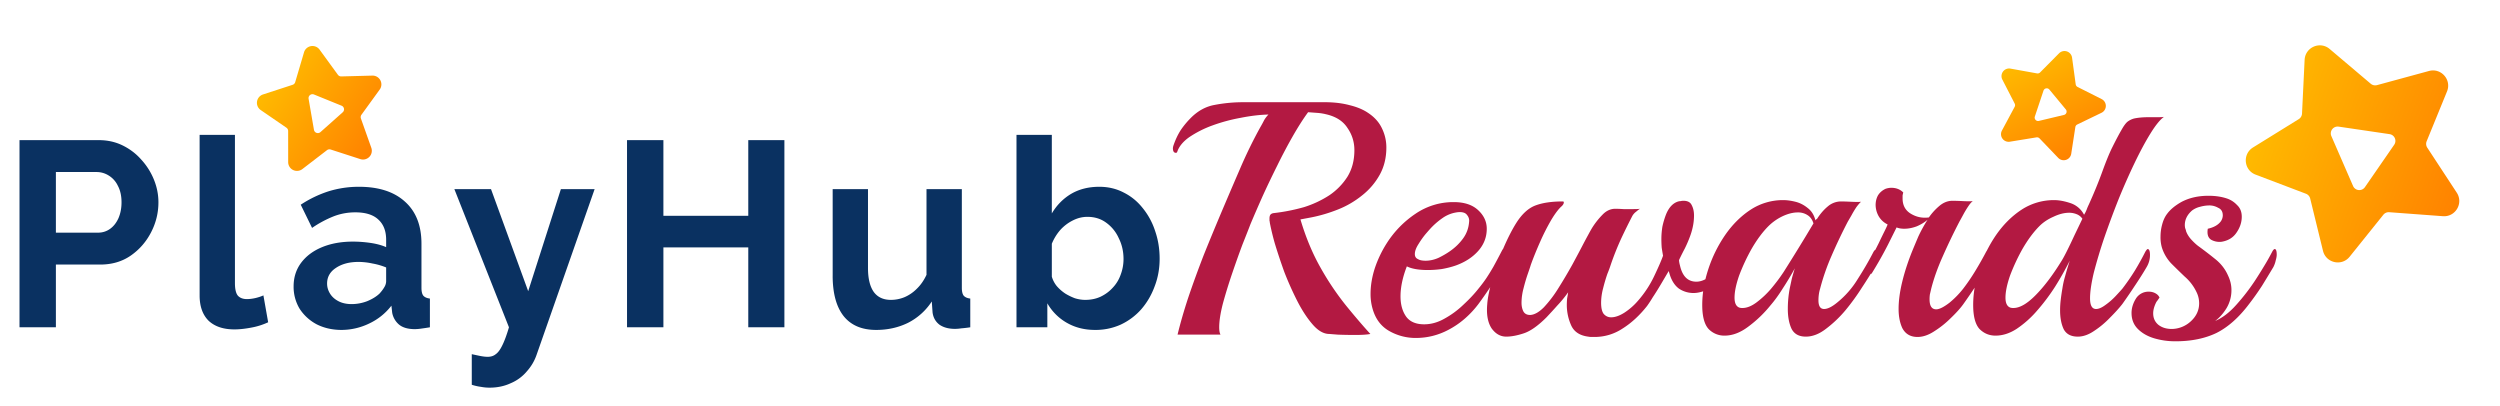 <svg xmlns="http://www.w3.org/2000/svg" width="203" height="33" fill="none"><path fill="#0A3161" d="M1.584 26.576V11.379h6.443c.699 0 1.341.142 1.926.428.585.285 1.092.67 1.52 1.156a5.41 5.41 0 0 1 1.027 1.626c.243.6.364 1.213.364 1.841 0 .856-.2 1.67-.6 2.44-.399.77-.948 1.399-1.647 1.884-.7.485-1.527.728-2.483.728H4.538v5.094H1.584Zm2.954-7.684h3.425c.356 0 .677-.1.963-.3.285-.2.513-.485.685-.856.17-.386.257-.82.257-1.306 0-.528-.1-.977-.3-1.348a1.95 1.95 0 0 0-.75-.835 1.835 1.835 0 0 0-.984-.278H4.538v4.923Zm11.67-7.941h2.869V22.98c0 .514.086.863.257 1.049.171.171.407.257.706.257.229 0 .464-.029.707-.086.242-.057.456-.128.642-.214l.385 2.183a5.548 5.548 0 0 1-1.349.428c-.513.1-.977.15-1.39.15-.9 0-1.599-.235-2.099-.706-.485-.485-.727-1.17-.727-2.055V10.95Zm7.633 12.307c0-.728.2-1.363.6-1.905.414-.556.984-.984 1.712-1.284.728-.3 1.563-.45 2.505-.45.47 0 .948.036 1.434.107.485.072.906.186 1.263.343v-.6c0-.713-.215-1.262-.643-1.648-.413-.385-1.034-.578-1.862-.578-.614 0-1.199.108-1.755.322a8.869 8.869 0 0 0-1.755.941l-.92-1.883a9.186 9.186 0 0 1 2.268-1.092 8.287 8.287 0 0 1 2.462-.364c1.598 0 2.84.4 3.724 1.199.9.799 1.349 1.94 1.349 3.425v3.574c0 .3.05.514.15.642.114.129.292.207.535.236v2.333c-.257.043-.493.078-.707.107a3.72 3.72 0 0 1-.513.043c-.571 0-1.006-.129-1.306-.386a1.658 1.658 0 0 1-.535-.941l-.064-.578a4.904 4.904 0 0 1-1.82 1.455 5.179 5.179 0 0 1-2.226.514c-.742 0-1.413-.15-2.012-.45a3.72 3.72 0 0 1-1.391-1.262 3.445 3.445 0 0 1-.493-1.82Zm6.978.578c.157-.171.286-.342.386-.514a.95.95 0 0 0 .15-.47v-1.135a5.312 5.312 0 0 0-1.114-.321 5.423 5.423 0 0 0-1.134-.128c-.742 0-1.356.164-1.84.492-.472.314-.707.735-.707 1.263 0 .285.078.556.235.813.157.257.386.464.685.62.3.158.657.236 1.07.236.429 0 .85-.078 1.263-.235.414-.171.75-.378 1.006-.62Zm7.49 4.923c.257.057.492.107.706.15.228.043.421.064.578.064.271 0 .492-.071.663-.214.186-.128.364-.37.536-.728.17-.342.35-.827.535-1.455L36.896 15.36h2.975l3.018 8.284 2.654-8.284h2.74l-4.709 13.442c-.171.5-.435.949-.792 1.349a3.43 3.43 0 0 1-1.305.963c-.514.242-1.092.364-1.734.364a3.71 3.71 0 0 1-.685-.065 4.265 4.265 0 0 1-.75-.17v-2.484Zm25.384-17.38v15.197H60.76V20.09h-6.892v6.486h-2.954V11.379h2.954v6.143h6.892v-6.143h2.933Zm3.92 11.002V15.36h2.868v6.4c0 .856.157 1.505.47 1.948.314.428.778.642 1.392.642.37 0 .735-.072 1.091-.214a3.151 3.151 0 0 0 1.006-.685c.314-.3.578-.678.792-1.135V15.36h2.869v8.005c0 .3.05.514.15.642.114.129.292.207.535.236v2.333a9.65 9.65 0 0 1-.728.085 3.388 3.388 0 0 1-.514.043c-.514 0-.935-.114-1.263-.342-.314-.243-.5-.57-.556-.985l-.064-.899a4.994 4.994 0 0 1-1.927 1.734c-.785.385-1.648.578-2.59.578-1.156 0-2.033-.371-2.633-1.113-.599-.756-.899-1.855-.899-3.296Zm21.305 4.409c-.856 0-1.62-.193-2.29-.578a4.219 4.219 0 0 1-1.584-1.584v1.948h-2.505V10.95h2.869v6.38c.4-.672.92-1.2 1.562-1.585.656-.385 1.42-.578 2.29-.578.728 0 1.392.157 1.991.471.6.3 1.113.72 1.541 1.263a5.73 5.73 0 0 1 1.006 1.862c.243.7.364 1.449.364 2.248 0 .799-.136 1.548-.407 2.247-.256.7-.62 1.32-1.091 1.862a5.11 5.11 0 0 1-1.67 1.242 4.96 4.96 0 0 1-2.076.428Zm-.792-2.44c.457 0 .87-.086 1.241-.257.386-.186.714-.428.985-.728.285-.3.5-.649.642-1.049.157-.413.236-.841.236-1.284 0-.613-.129-1.177-.386-1.69a3.098 3.098 0 0 0-1.027-1.264c-.428-.314-.935-.47-1.52-.47-.414 0-.813.1-1.198.299a3.446 3.446 0 0 0-1.007.77c-.285.329-.513.7-.684 1.114v2.675c.085.286.22.543.406.77.2.23.428.429.685.6a4.5 4.5 0 0 0 .792.385c.286.086.564.129.835.129Z"/><path fill="url(#a)" fill-rule="evenodd" d="M187.135 4.86c.05-1.023 1.25-1.545 2.032-.884l3.335 2.822c.142.12.334.163.513.114l4.215-1.147c.988-.27 1.856.711 1.468 1.659l-1.653 4.044a.564.564 0 0 0 .05.523l2.394 3.654c.561.857-.103 1.985-1.125 1.91l-4.357-.324a.563.563 0 0 0-.481.21l-2.736 3.406c-.641.798-1.919.514-2.163-.48l-1.039-4.244a.568.568 0 0 0-.348-.393l-4.085-1.55c-.958-.362-1.083-1.666-.212-2.205l3.714-2.3a.565.565 0 0 0 .267-.452l.211-4.364Zm2.761 5.423a.554.554 0 0 0-.589.769l1.761 4.05a.554.554 0 0 0 .964.094l2.376-3.44a.554.554 0 0 0-.375-.864l-4.137-.61Z" clip-rule="evenodd"/><path fill="url(#b)" fill-rule="evenodd" d="M24.686 4.247a.715.715 0 0 1 1.263-.218l1.487 2.042a.326.326 0 0 0 .273.135l2.526-.067a.714.714 0 0 1 .597 1.133l-1.483 2.046a.327.327 0 0 0-.044.3L30.15 12a.714.714 0 0 1-.894.919l-2.404-.778a.327.327 0 0 0-.299.051L24.55 13.73a.715.715 0 0 1-1.15-.566l-.002-2.527a.326.326 0 0 0-.141-.268l-2.083-1.43a.714.714 0 0 1 .183-1.269l2.402-.783a.326.326 0 0 0 .212-.218l.716-2.422Zm.809 3.425a.32.32 0 0 0-.437.351l.435 2.518a.32.32 0 0 0 .529.184l1.806-1.607a.32.32 0 0 0-.093-.536l-2.24-.91Z" clip-rule="evenodd"/><path fill="url(#c)" fill-rule="evenodd" d="M167.198 4.326a.62.62 0 0 1 1.053.352l.296 2.17c.013.091.07.171.153.213l1.955.986a.62.62 0 0 1-.01 1.11l-1.971.952a.281.281 0 0 0-.156.212l-.334 2.163a.618.618 0 0 1-1.058.335l-1.515-1.581a.284.284 0 0 0-.25-.084l-2.16.352a.619.619 0 0 1-.645-.904l1.035-1.929a.282.282 0 0 0 .002-.263l-1.002-1.946a.619.619 0 0 1 .66-.893l2.155.389a.284.284 0 0 0 .251-.08l1.541-1.554Zm-.789 2.946a.278.278 0 0 0-.478.089l-.701 2.099a.277.277 0 0 0 .327.358l2.038-.486a.278.278 0 0 0 .15-.447l-1.336-1.613Z" clip-rule="evenodd"/><path fill="#B31942" d="M95.618 27.172c.217-.901.505-1.902.866-3.001.378-1.118.802-2.28 1.27-3.488.487-1.208.983-2.406 1.487-3.596.505-1.19.992-2.325 1.46-3.407a37.59 37.59 0 0 1 1.623-3.325c.126-.216.234-.415.324-.595a2.37 2.37 0 0 1 .351-.46c-.702.018-1.46.108-2.271.27a13.93 13.93 0 0 0-2.298.623 8.589 8.589 0 0 0-1.865.946c-.505.36-.83.757-.974 1.19-.018.054-.054.08-.108.08-.162 0-.243-.126-.243-.378a.86.86 0 0 1 .054-.243c.162-.469.36-.883.595-1.244a6.87 6.87 0 0 1 .757-.92c.594-.612 1.261-.982 2-1.108A12.274 12.274 0 0 1 101 8.3h6.57c.757 0 1.433.081 2.028.243.594.144 1.09.352 1.487.622.522.343.901.766 1.135 1.27a3.5 3.5 0 0 1 .352 1.542c0 .83-.18 1.568-.541 2.217a5.538 5.538 0 0 1-1.433 1.676 7.462 7.462 0 0 1-1.947 1.136c-.721.288-1.451.505-2.19.649l-.865.162c.433 1.46.982 2.776 1.649 3.948a22.367 22.367 0 0 0 2.082 3.082c.721.883 1.37 1.64 1.947 2.271-.27.054-.685.081-1.244.081-.486 0-.955-.009-1.406-.027l-.676-.054c-.45 0-.892-.243-1.324-.73-.433-.487-.848-1.109-1.244-1.866a26.415 26.415 0 0 1-1.082-2.406 45.937 45.937 0 0 1-.784-2.352 20.942 20.942 0 0 1-.405-1.677.511.511 0 0 0-.027-.162v-.189c0-.108.018-.198.054-.27.054-.09.153-.145.297-.163a15.27 15.27 0 0 0 2.461-.486 8.368 8.368 0 0 0 2.027-.947 5.162 5.162 0 0 0 1.487-1.514c.379-.613.568-1.333.568-2.163 0-.667-.189-1.27-.568-1.811-.36-.559-.946-.928-1.757-1.109a4.105 4.105 0 0 0-.703-.108l-.73-.054c-.397.54-.811 1.19-1.244 1.947-.432.757-.856 1.559-1.271 2.406-.414.83-.811 1.658-1.189 2.488-.361.81-.685 1.559-.974 2.244-.144.378-.36.928-.648 1.649-.271.721-.55 1.505-.839 2.352-.288.847-.54 1.668-.757 2.46-.198.776-.297 1.416-.297 1.92 0 .27.036.469.108.595h-3.488Zm21.97-.378a5.59 5.59 0 0 1-2.622.648 4.31 4.31 0 0 1-2.163-.567c-.667-.379-1.118-.983-1.352-1.812a4.315 4.315 0 0 1-.162-1.19c0-.684.117-1.387.351-2.108a9.177 9.177 0 0 1 .973-2.028 8.123 8.123 0 0 1 2.326-2.38 5.446 5.446 0 0 1 3.109-.946c.847 0 1.505.216 1.974.65.468.432.703.936.703 1.513 0 .685-.235 1.289-.703 1.812-.451.504-1.046.892-1.785 1.162-.36.127-.748.226-1.162.298a8.416 8.416 0 0 1-1.136.08c-.739 0-1.307-.098-1.703-.297-.343.884-.514 1.695-.514 2.434 0 .667.153 1.216.46 1.65.306.414.793.621 1.46.621.558 0 1.108-.153 1.649-.46a7.235 7.235 0 0 0 1.541-1.135c.487-.45.892-.884 1.217-1.298.252-.306.468-.595.649-.865.18-.27.369-.577.567-.92.199-.36.433-.802.703-1.324.072-.127.136-.19.19-.19.108 0 .162.145.162.433 0 .162-.027.342-.081.54a2 2 0 0 1-.217.569c-.252.45-.558.946-.919 1.487a32.106 32.106 0 0 1-1.054 1.514c-.325.432-.694.829-1.109 1.19-.414.36-.865.666-1.352.919Zm-2.46-5.76a.84.84 0 0 0 .297.109c.108.018.217.027.325.027.36 0 .721-.081 1.081-.244.361-.18.667-.36.92-.54.414-.289.766-.631 1.054-1.028.288-.396.451-.847.487-1.352a.695.695 0 0 0-.163-.54c-.108-.163-.306-.244-.594-.244-.145 0-.325.027-.541.081a2.67 2.67 0 0 0-.865.406 5.923 5.923 0 0 0-.838.703c-.091.09-.253.27-.487.54-.216.253-.424.541-.622.866-.198.306-.297.577-.297.811 0 .198.081.333.243.406Zm7.176 6.3c-.468 0-.865-.225-1.189-.676-.307-.468-.424-1.117-.352-1.946.036-.523.172-1.19.406-2.001.234-.811.523-1.631.865-2.46.361-.848.721-1.56 1.082-2.136.468-.74.991-1.217 1.568-1.433.577-.217 1.316-.325 2.217-.325.054 0 .081.027.081.081 0 .09-.054.19-.162.298-.253.216-.541.595-.866 1.135a17.911 17.911 0 0 0-.892 1.758c-.288.649-.541 1.27-.757 1.865-.036.126-.117.37-.243.73s-.243.757-.352 1.19a4.626 4.626 0 0 0-.162 1.162c0 .289.054.532.162.73.109.18.289.27.541.27.343-.017.712-.224 1.109-.621a9.86 9.86 0 0 0 1.189-1.568c.397-.631.775-1.27 1.136-1.92.36-.667.676-1.261.946-1.784.289-.541.496-.92.622-1.136a6.23 6.23 0 0 1 .865-1.108c.307-.325.658-.487 1.055-.487.144 0 .36.009.649.027h.811c.27 0 .45-.009.54-.027-.072.036-.18.117-.324.243a1.072 1.072 0 0 0-.324.379 53.59 53.59 0 0 0-.866 1.757 22.716 22.716 0 0 0-.865 2.163 9.47 9.47 0 0 1-.27.73c-.126.36-.244.757-.352 1.19a4.626 4.626 0 0 0-.162 1.162c0 .433.072.74.216.92.163.18.361.27.595.27.325 0 .685-.126 1.082-.378a5.18 5.18 0 0 0 1.108-.974 8.679 8.679 0 0 0 1.325-2.027c.343-.721.577-1.262.703-1.623a24.231 24.231 0 0 1-.108-.649 9.173 9.173 0 0 1-.027-.703c0-.324.027-.657.081-1 .072-.342.171-.676.297-1 .235-.577.568-.929 1.001-1.055a.793.793 0 0 1 .189-.027.888.888 0 0 1 .216-.027c.343 0 .568.117.676.351.126.235.19.514.19.839 0 .324-.036.649-.109.973a5.33 5.33 0 0 1-.216.73c-.126.342-.27.676-.432 1-.163.307-.316.613-.46.92 0 .108.027.261.081.46.198.865.64 1.297 1.325 1.297.414 0 .847-.198 1.298-.595.252-.216.477-.486.676-.81.216-.343.405-.659.567-.947.09-.144.145-.18.163-.108.036.072.054.189.054.351 0 .18-.018.388-.054.622-.036.234-.1.424-.19.568-.27.468-.549.829-.838 1.081a3.728 3.728 0 0 1-.973.568c-.144.054-.298.1-.46.135a2.12 2.12 0 0 1-1.649-.297c-.343-.252-.595-.64-.757-1.163l-.081-.27-.622 1.054c-.234.397-.46.758-.676 1.082a9.733 9.733 0 0 1-.46.703c-.613.775-1.28 1.388-2.001 1.838a4.084 4.084 0 0 1-2.244.676h-.27c-.09 0-.18-.009-.27-.027-.685-.09-1.145-.396-1.379-.919a4.04 4.04 0 0 1-.352-1.622c0-.198.009-.388.027-.568.036-.198.063-.36.081-.487-.27.379-.558.73-.865 1.055-.288.324-.586.649-.892.973-.685.685-1.298 1.118-1.839 1.298-.54.18-1.018.27-1.433.27Zm24.327 0c-.559 0-.947-.216-1.163-.649-.198-.432-.297-.964-.297-1.595 0-.577.054-1.144.162-1.703l.162-.757c.072-.27.153-.55.243-.838-.306.558-.63 1.1-.973 1.622-.324.523-.658.982-1 1.379a9.874 9.874 0 0 1-1.839 1.757c-.631.469-1.262.703-1.892.703a1.77 1.77 0 0 1-1.298-.54c-.343-.379-.514-1.028-.514-1.947 0-.938.162-1.902.487-2.893.324-.992.775-1.91 1.352-2.758.594-.865 1.288-1.56 2.082-2.082a4.794 4.794 0 0 1 2.649-.784c.307 0 .64.045 1.001.135.36.09.694.261 1 .514.306.234.514.568.622 1a.313.313 0 0 1 .054-.08.317.317 0 0 0 .081-.055c.252-.397.541-.73.865-1a1.65 1.65 0 0 1 1.082-.406c.198 0 .477.01.838.027.36.018.622.018.784 0-.09.072-.216.216-.379.433a8.386 8.386 0 0 0-.405.676l-.298.513a43.098 43.098 0 0 0-1.324 2.785 17.92 17.92 0 0 0-.92 2.65c-.054.18-.09.351-.108.514a3.49 3.49 0 0 0-.027.432c0 .469.153.703.46.703.288 0 .649-.18 1.081-.54a7.349 7.349 0 0 0 1.65-1.893c.486-.757.91-1.487 1.27-2.19.072-.126.136-.19.19-.19.108 0 .162.154.162.46 0 .144-.027.307-.081.487a1.74 1.74 0 0 1-.19.514 35.68 35.68 0 0 1-1 1.595 17.92 17.92 0 0 1-1.352 1.865 9.627 9.627 0 0 1-1.595 1.514c-.541.415-1.082.622-1.622.622Zm-5.381-2.352a.822.822 0 0 0 .244.027c.342 0 .712-.144 1.108-.433a7.431 7.431 0 0 0 1.19-1.108c.396-.469.748-.937 1.054-1.406a181.658 181.658 0 0 0 1.758-2.839l.649-1.081c-.091-.307-.253-.532-.487-.676a1.381 1.381 0 0 0-.784-.217c-.397 0-.82.109-1.271.325a4.205 4.205 0 0 0-1.108.784c-.469.469-.92 1.072-1.352 1.811a15.914 15.914 0 0 0-1.028 2.19c-.252.721-.378 1.325-.378 1.812 0 .45.135.721.405.811Zm14.457 2.38c-.577 0-.992-.244-1.244-.73-.198-.433-.297-.947-.297-1.542 0-.667.099-1.406.297-2.217.198-.811.469-1.64.811-2.487.126-.307.289-.694.487-1.163.216-.468.469-.928.757-1.379-.252.216-.55.397-.892.54-.343.127-.676.19-1.001.19-.252 0-.459-.036-.622-.108l-.702 1.406a32.024 32.024 0 0 1-1.298 2.298c-.054.09-.108.09-.163 0a1.409 1.409 0 0 1-.054-.432 2.126 2.126 0 0 1 .217-.92c.18-.342.36-.694.54-1.054.181-.379.343-.712.487-1 .144-.289.225-.47.243-.541a1.67 1.67 0 0 1-.73-.676 1.905 1.905 0 0 1-.243-.893c0-.288.063-.55.189-.784.145-.234.352-.414.622-.54.162-.054.316-.081.46-.081.396 0 .721.126.973.378a5.271 5.271 0 0 0-.054.243v.244c0 .559.225.973.676 1.244.451.27.937.369 1.46.297a4.83 4.83 0 0 1 .865-.946c.325-.27.676-.406 1.055-.406a18 18 0 0 1 .838.027c.378.018.649.018.811 0-.108.072-.234.216-.378.433-.145.216-.28.441-.406.676-.126.234-.225.414-.297.54a49.331 49.331 0 0 0-1.352 2.812c-.415.92-.73 1.803-.947 2.65-.036.162-.072.315-.108.46a2.875 2.875 0 0 0-.027.405c0 .54.18.811.541.811.252 0 .613-.18 1.081-.54a7.294 7.294 0 0 0 1.109-1.136c.36-.469.703-.973 1.027-1.514.325-.54.604-1.037.839-1.487.09-.144.153-.216.189-.216.108 0 .162.162.162.486 0 .126-.018.28-.054.46-.036.18-.099.351-.189.513-.271.451-.577.947-.92 1.488a46.448 46.448 0 0 1-1.054 1.54c-.234.325-.568.695-1 1.11a7.779 7.779 0 0 1-1.352 1.08c-.469.307-.92.46-1.352.46Zm13.005-.028c-.541 0-.92-.198-1.136-.595-.198-.414-.297-.928-.297-1.54 0-.289.018-.577.054-.866.036-.306.081-.613.135-.92a7.02 7.02 0 0 1 .216-.972c.108-.397.235-.82.379-1.271a25.607 25.607 0 0 1-1.19 2.109c-.451.703-.946 1.36-1.487 1.974a8.204 8.204 0 0 1-1.649 1.46c-.559.36-1.127.54-1.704.54-.504 0-.937-.18-1.297-.54-.343-.379-.514-1.028-.514-1.947 0-.938.162-1.902.487-2.893.324-.992.775-1.91 1.351-2.758.595-.865 1.289-1.56 2.082-2.082a4.797 4.797 0 0 1 2.65-.784c.397 0 .838.081 1.325.243a1.91 1.91 0 0 1 1.108.947 2.43 2.43 0 0 0 .217-.433c.054-.144.108-.27.162-.378.432-.956.802-1.857 1.108-2.704.307-.847.577-1.505.812-1.974.306-.613.549-1.072.73-1.379.18-.324.342-.55.486-.676.162-.126.343-.216.541-.27.162-.036.342-.063.541-.081.198-.018.405-.027.622-.027h.73c.288 0 .468-.01.54-.027-.306.216-.667.658-1.081 1.324-.415.667-.847 1.47-1.298 2.407a53.208 53.208 0 0 0-1.325 3 73.652 73.652 0 0 0-1.162 3.137 41.362 41.362 0 0 0-.839 2.812c-.198.847-.297 1.532-.297 2.055 0 .577.162.865.487.865.216 0 .468-.108.757-.324.306-.216.586-.46.838-.73.252-.27.433-.469.541-.595.36-.469.703-.964 1.027-1.487.325-.54.604-1.046.838-1.514.09-.144.153-.216.19-.216.126 0 .189.162.189.486 0 .343-.09.667-.271.973-.252.433-.558.92-.919 1.46a46.348 46.348 0 0 1-1.054 1.542c-.253.324-.586.694-1.001 1.108a7.351 7.351 0 0 1-1.298 1.082c-.45.306-.892.46-1.324.46Zm-5.462-2.352a.82.82 0 0 0 .243.027c.505 0 1.091-.333 1.758-1 .685-.685 1.37-1.578 2.055-2.677.144-.216.315-.523.513-.92.199-.396.406-.828.622-1.297.235-.487.451-.937.649-1.352a.998.998 0 0 0-.487-.378 1.584 1.584 0 0 0-.594-.109c-.397 0-.82.109-1.271.325-.451.198-.829.45-1.136.757-.468.469-.919 1.072-1.352 1.811a15.904 15.904 0 0 0-1.027 2.19c-.252.721-.378 1.325-.378 1.812 0 .45.135.721.405.811Zm13.4 2.73a5.988 5.988 0 0 1-1.73-.242c-.541-.163-.982-.415-1.325-.758-.342-.342-.514-.775-.514-1.297 0-.397.118-.784.352-1.163a1.198 1.198 0 0 1 1.054-.568c.199 0 .379.045.541.136.162.09.27.207.324.351a1.906 1.906 0 0 0-.135.19c-.072.09-.117.152-.135.188-.162.325-.243.622-.243.893 0 .378.135.685.405.919.289.234.658.351 1.109.351a2.313 2.313 0 0 0 1.541-.621c.451-.415.676-.902.676-1.46 0-.325-.072-.631-.216-.92a3.807 3.807 0 0 0-.947-1.243c-.378-.36-.748-.721-1.108-1.082a3.328 3.328 0 0 1-.757-1.298 2.981 2.981 0 0 1-.108-.865c0-.342.045-.676.135-1 .09-.343.225-.631.405-.865.253-.343.631-.658 1.136-.947.631-.342 1.37-.514 2.217-.514.559 0 1.054.073 1.487.217.325.108.604.288.838.54.253.235.379.55.379.947 0 .45-.144.883-.433 1.298-.27.396-.667.64-1.19.73a1.392 1.392 0 0 1-.865-.163c-.252-.162-.342-.46-.27-.892.487-.108.838-.306 1.054-.595a.867.867 0 0 0 .163-.486c0-.307-.127-.514-.379-.622a1.427 1.427 0 0 0-.676-.19c-.27 0-.532.037-.784.109a1.771 1.771 0 0 0-.649.297c-.396.343-.595.74-.595 1.19 0 .072.009.153.027.243.036.09.063.18.081.27.091.235.226.451.406.65.18.198.361.369.541.513.45.325.91.676 1.379 1.055.486.378.847.838 1.081 1.379.18.378.271.765.271 1.162a2.84 2.84 0 0 1-.406 1.487c-.27.433-.577.775-.919 1.028.595-.253 1.171-.694 1.73-1.325a16.68 16.68 0 0 0 1.487-1.92c.271-.415.514-.802.73-1.162.235-.38.469-.794.703-1.244.072-.126.135-.19.189-.19.109 0 .163.154.163.46 0 .126-.027.28-.081.46-.036.18-.1.36-.19.54-.324.541-.631 1.046-.919 1.515a21.8 21.8 0 0 1-1.054 1.487c-.83 1.1-1.713 1.883-2.65 2.352-.937.45-2.046.676-3.326.676Z"/><defs><linearGradient id="a" x1="179.761" x2="202.842" y1="7.314" y2="15.548" gradientUnits="userSpaceOnUse"><stop stop-color="#FFC700"/><stop offset="1" stop-color="#FF7A00"/></linearGradient><linearGradient id="b" x1="20.207" x2="32.047" y1="4.615" y2="12.405" gradientUnits="userSpaceOnUse"><stop stop-color="#FFC700"/><stop offset="1" stop-color="#FF7A00"/></linearGradient><linearGradient id="c" x1="163.629" x2="169.466" y1="2.769" y2="13.572" gradientUnits="userSpaceOnUse"><stop stop-color="#FFC700"/><stop offset="1" stop-color="#FF7A00"/></linearGradient></defs></svg>